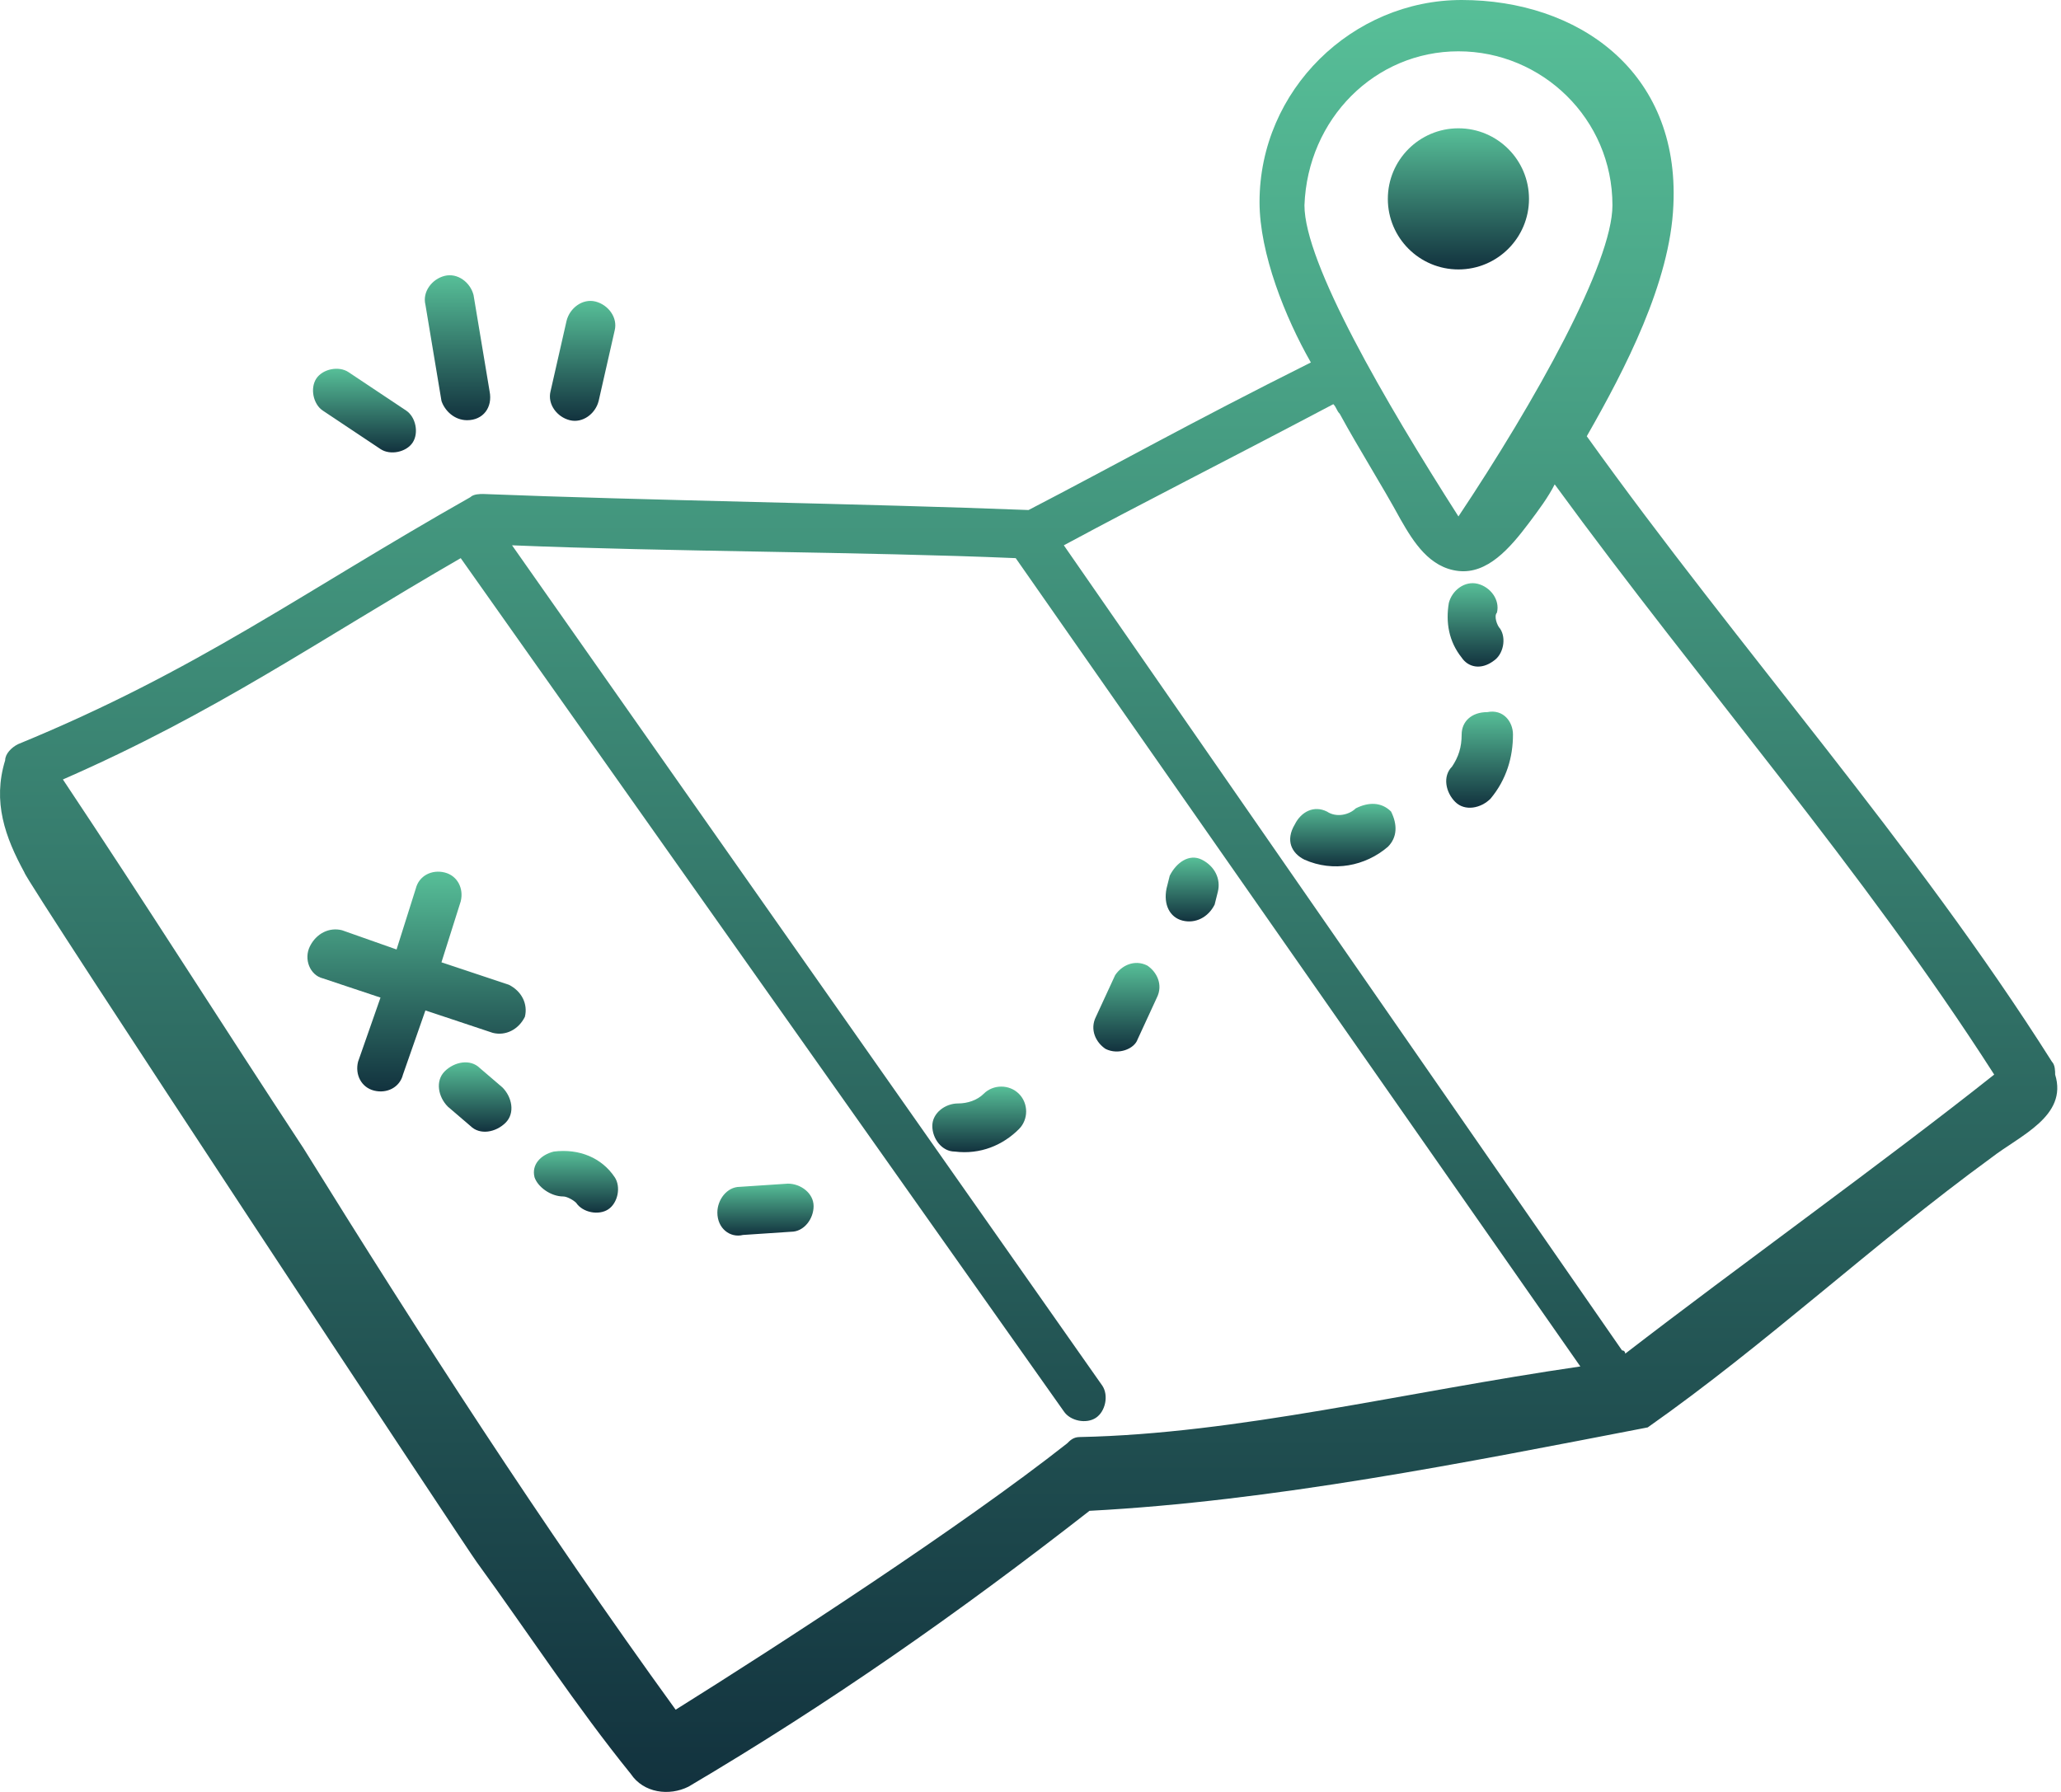 <svg width="92" height="80" viewBox="0 0 92 80" fill="none" xmlns="http://www.w3.org/2000/svg">
<path d="M65.102 12.029C66.842 12.029 68.252 10.618 68.252 8.879C68.252 7.139 66.842 5.728 65.102 5.728C63.362 5.728 61.951 7.139 61.951 8.879C61.951 10.618 63.362 12.029 65.102 12.029Z" fill="url(#paint0_linear_139_1272)"/>
<path d="M21.282 69.741C23.573 72.891 25.721 76.185 28.156 79.193C28.729 80.052 29.874 80.195 30.733 79.765C37.034 76.042 42.763 72.032 48.634 67.45C56.797 67.02 65.389 65.302 73.552 63.726C78.85 60.003 83.576 55.564 88.875 51.697C90.164 50.695 92.312 49.836 91.739 47.974C91.739 47.831 91.739 47.544 91.596 47.401C85.438 37.663 77.705 29.071 70.831 19.476C72.549 16.469 74.554 12.602 74.697 9.165C74.984 3.151 70.401 0 65.246 0C60.377 0 56.224 4.01 56.224 9.022C56.224 11.313 57.37 14.177 58.515 16.182C53.073 18.903 49.78 20.765 45.913 22.77C38.61 22.483 28.729 22.34 21.568 22.054C21.425 22.054 21.139 22.054 20.995 22.197C13.405 26.493 8.823 29.93 0.803 33.224C0.517 33.367 0.231 33.653 0.231 33.94C-0.342 35.801 0.231 37.377 1.09 38.952C1.09 39.238 21.139 69.598 21.282 69.741ZM65.103 2.291C68.826 2.291 71.977 5.299 71.977 9.165C71.977 11.743 68.54 17.901 65.103 23.056C61.809 17.901 58.229 11.743 58.229 9.165C58.372 5.299 61.379 2.291 65.103 2.291ZM59.518 18.044C59.661 18.187 59.661 18.33 59.804 18.474C60.663 20.049 61.666 21.624 62.525 23.199C63.098 24.202 63.814 25.347 65.103 25.491C66.391 25.634 67.394 24.488 68.253 23.343C68.683 22.77 69.112 22.197 69.399 21.624C75.986 30.646 83.147 38.809 89.018 47.974C84.149 51.84 77.561 56.566 72.549 60.433C72.549 60.433 72.549 60.289 72.406 60.289L47.488 24.345C51.212 22.34 54.362 20.765 59.518 18.044ZM20.566 24.918L47.488 63.01C47.775 63.44 48.491 63.583 48.92 63.297C49.35 63.01 49.493 62.294 49.207 61.865L22.857 24.345C29.731 24.631 38.61 24.631 45.34 24.918L70.544 61.005C62.668 62.151 55.221 64.013 48.204 64.156C47.918 64.156 47.775 64.299 47.632 64.442C42.906 68.166 34.743 73.464 30.16 76.329C24.146 68.023 18.704 59.573 13.549 51.267C9.969 45.826 6.532 40.384 2.808 34.799C9.682 31.792 14.121 28.641 20.566 24.918Z" fill="url(#paint1_linear_139_1272)"/>
<path d="M14.408 43.678L16.985 44.537L15.983 47.401C15.84 47.974 16.126 48.547 16.699 48.69C17.272 48.833 17.845 48.547 17.988 47.974L18.99 45.11L21.998 46.112C22.57 46.255 23.143 45.969 23.43 45.396C23.573 44.823 23.287 44.251 22.714 43.964L19.706 42.962L20.566 40.241C20.709 39.668 20.422 39.095 19.85 38.952C19.277 38.809 18.704 39.095 18.561 39.668L17.702 42.389L15.267 41.53C14.694 41.386 14.121 41.673 13.835 42.246C13.549 42.819 13.835 43.535 14.408 43.678Z" fill="url(#paint2_linear_139_1272)"/>
<path d="M21.424 47.688C20.995 47.258 20.279 47.401 19.849 47.831C19.42 48.26 19.563 48.977 19.992 49.406L20.995 50.265C21.424 50.695 22.14 50.552 22.57 50.122C23 49.693 22.857 48.977 22.427 48.547L21.424 47.688Z" fill="url(#paint3_linear_139_1272)"/>
<path d="M25.149 53.416C25.292 53.416 25.578 53.559 25.721 53.702C26.008 54.132 26.724 54.275 27.154 53.989C27.583 53.702 27.726 52.986 27.44 52.557C26.867 51.697 25.865 51.268 24.719 51.411C24.146 51.554 23.717 51.984 23.86 52.557C24.003 52.986 24.576 53.416 25.149 53.416Z" fill="url(#paint4_linear_139_1272)"/>
<path d="M33.167 55.134L35.315 54.991C35.888 54.991 36.318 54.418 36.318 53.845C36.318 53.272 35.745 52.843 35.172 52.843L33.024 52.986C32.451 52.986 32.022 53.559 32.022 54.132C32.022 54.848 32.594 55.277 33.167 55.134Z" fill="url(#paint5_linear_139_1272)"/>
<path d="M43.908 48.833C43.622 49.119 43.192 49.263 42.763 49.263C42.19 49.263 41.617 49.692 41.617 50.265C41.617 50.838 42.047 51.411 42.62 51.411C43.765 51.554 44.768 51.124 45.484 50.408C45.913 49.979 45.913 49.263 45.484 48.833C45.054 48.403 44.338 48.403 43.908 48.833Z" fill="url(#paint6_linear_139_1272)"/>
<path d="M50.782 46.399L51.641 44.537C51.927 43.964 51.641 43.391 51.211 43.105C50.638 42.819 50.066 43.105 49.779 43.535L48.92 45.396C48.634 45.969 48.92 46.542 49.35 46.828C49.922 47.115 50.638 46.828 50.782 46.399Z" fill="url(#paint7_linear_139_1272)"/>
<path d="M52.788 41.1C53.361 41.243 53.933 40.957 54.22 40.384L54.363 39.811C54.506 39.239 54.22 38.666 53.647 38.379C53.074 38.093 52.501 38.523 52.215 39.095L52.072 39.668C51.928 40.384 52.215 40.957 52.788 41.1Z" fill="url(#paint8_linear_139_1272)"/>
<path d="M58.228 38.379C59.517 38.952 60.949 38.666 61.952 37.806C62.381 37.377 62.381 36.804 62.095 36.231C61.665 35.801 61.092 35.801 60.52 36.088C60.233 36.374 59.66 36.517 59.231 36.231C58.658 35.945 58.085 36.231 57.799 36.804C57.369 37.52 57.655 38.093 58.228 38.379Z" fill="url(#paint9_linear_139_1272)"/>
<path d="M65.246 32.794C65.246 33.367 65.103 33.797 64.816 34.226C64.386 34.656 64.53 35.372 64.959 35.801C65.389 36.231 66.105 36.088 66.534 35.658C67.251 34.799 67.537 33.797 67.537 32.794C67.537 32.221 67.107 31.649 66.391 31.792C65.675 31.792 65.246 32.221 65.246 32.794Z" fill="url(#paint10_linear_139_1272)"/>
<path d="M66.678 29.5C67.107 29.214 67.25 28.498 66.964 28.068C66.821 27.925 66.678 27.495 66.821 27.352C66.964 26.779 66.534 26.207 65.962 26.063C65.389 25.92 64.816 26.35 64.673 26.923C64.529 27.782 64.673 28.641 65.246 29.357C65.532 29.787 66.105 29.93 66.678 29.5Z" fill="url(#paint11_linear_139_1272)"/>
<path d="M16.986 20.049C17.415 20.335 18.131 20.192 18.418 19.762C18.704 19.333 18.561 18.617 18.131 18.33L15.554 16.612C15.124 16.326 14.408 16.469 14.122 16.898C13.835 17.328 13.979 18.044 14.408 18.33L16.986 20.049Z" fill="url(#paint12_linear_139_1272)"/>
<path d="M20.852 18.76C21.568 18.76 21.998 18.187 21.855 17.471L21.139 13.175C20.995 12.602 20.423 12.173 19.85 12.316C19.277 12.459 18.847 13.032 18.991 13.605L19.707 17.901C19.85 18.331 20.279 18.76 20.852 18.76Z" fill="url(#paint13_linear_139_1272)"/>
<path d="M25.434 18.76C26.007 18.903 26.579 18.474 26.723 17.901L27.439 14.75C27.582 14.177 27.152 13.605 26.579 13.461C26.007 13.318 25.434 13.748 25.291 14.321L24.575 17.471C24.431 18.044 24.861 18.617 25.434 18.76Z" fill="url(#paint14_linear_139_1272)"/>
<defs>
<linearGradient id="paint0_linear_139_1272" x1="65.102" y1="5.728" x2="65.102" y2="12.029" gradientUnits="userSpaceOnUse">
<stop stop-color="#57BF98"/>
<stop offset="1" stop-color="#12323E"/>
</linearGradient>
<linearGradient id="paint1_linear_139_1272" x1="45.917" y1="0" x2="45.917" y2="80" gradientUnits="userSpaceOnUse">
<stop stop-color="#57BF98"/>
<stop offset="1" stop-color="#12323E"/>
</linearGradient>
<linearGradient id="paint2_linear_139_1272" x1="18.595" y1="38.916" x2="18.595" y2="48.727" gradientUnits="userSpaceOnUse">
<stop stop-color="#57BF98"/>
<stop offset="1" stop-color="#12323E"/>
</linearGradient>
<linearGradient id="paint3_linear_139_1272" x1="21.21" y1="47.428" x2="21.21" y2="50.525" gradientUnits="userSpaceOnUse">
<stop stop-color="#57BF98"/>
<stop offset="1" stop-color="#12323E"/>
</linearGradient>
<linearGradient id="paint4_linear_139_1272" x1="25.71" y1="51.384" x2="25.71" y2="54.138" gradientUnits="userSpaceOnUse">
<stop stop-color="#57BF98"/>
<stop offset="1" stop-color="#12323E"/>
</linearGradient>
<linearGradient id="paint5_linear_139_1272" x1="34.17" y1="52.843" x2="34.17" y2="55.161" gradientUnits="userSpaceOnUse">
<stop stop-color="#57BF98"/>
<stop offset="1" stop-color="#12323E"/>
</linearGradient>
<linearGradient id="paint6_linear_139_1272" x1="43.712" y1="48.511" x2="43.712" y2="51.438" gradientUnits="userSpaceOnUse">
<stop stop-color="#57BF98"/>
<stop offset="1" stop-color="#12323E"/>
</linearGradient>
<linearGradient id="paint7_linear_139_1272" x1="50.28" y1="42.99" x2="50.28" y2="46.944" gradientUnits="userSpaceOnUse">
<stop stop-color="#57BF98"/>
<stop offset="1" stop-color="#12323E"/>
</linearGradient>
<linearGradient id="paint8_linear_139_1272" x1="53.217" y1="38.288" x2="53.217" y2="41.137" gradientUnits="userSpaceOnUse">
<stop stop-color="#57BF98"/>
<stop offset="1" stop-color="#12323E"/>
</linearGradient>
<linearGradient id="paint9_linear_139_1272" x1="59.943" y1="35.888" x2="59.943" y2="38.677" gradientUnits="userSpaceOnUse">
<stop stop-color="#57BF98"/>
<stop offset="1" stop-color="#12323E"/>
</linearGradient>
<linearGradient id="paint10_linear_139_1272" x1="66.047" y1="31.77" x2="66.047" y2="36.061" gradientUnits="userSpaceOnUse">
<stop stop-color="#57BF98"/>
<stop offset="1" stop-color="#12323E"/>
</linearGradient>
<linearGradient id="paint11_linear_139_1272" x1="65.867" y1="26.036" x2="65.867" y2="29.76" gradientUnits="userSpaceOnUse">
<stop stop-color="#57BF98"/>
<stop offset="1" stop-color="#12323E"/>
</linearGradient>
<linearGradient id="paint12_linear_139_1272" x1="16.27" y1="16.463" x2="16.27" y2="20.198" gradientUnits="userSpaceOnUse">
<stop stop-color="#57BF98"/>
<stop offset="1" stop-color="#12323E"/>
</linearGradient>
<linearGradient id="paint13_linear_139_1272" x1="20.422" y1="12.288" x2="20.422" y2="18.76" gradientUnits="userSpaceOnUse">
<stop stop-color="#57BF98"/>
<stop offset="1" stop-color="#12323E"/>
</linearGradient>
<linearGradient id="paint14_linear_139_1272" x1="26.007" y1="13.434" x2="26.007" y2="18.788" gradientUnits="userSpaceOnUse">
<stop stop-color="#57BF98"/>
<stop offset="1" stop-color="#12323E"/>
</linearGradient>
</defs>
</svg>
